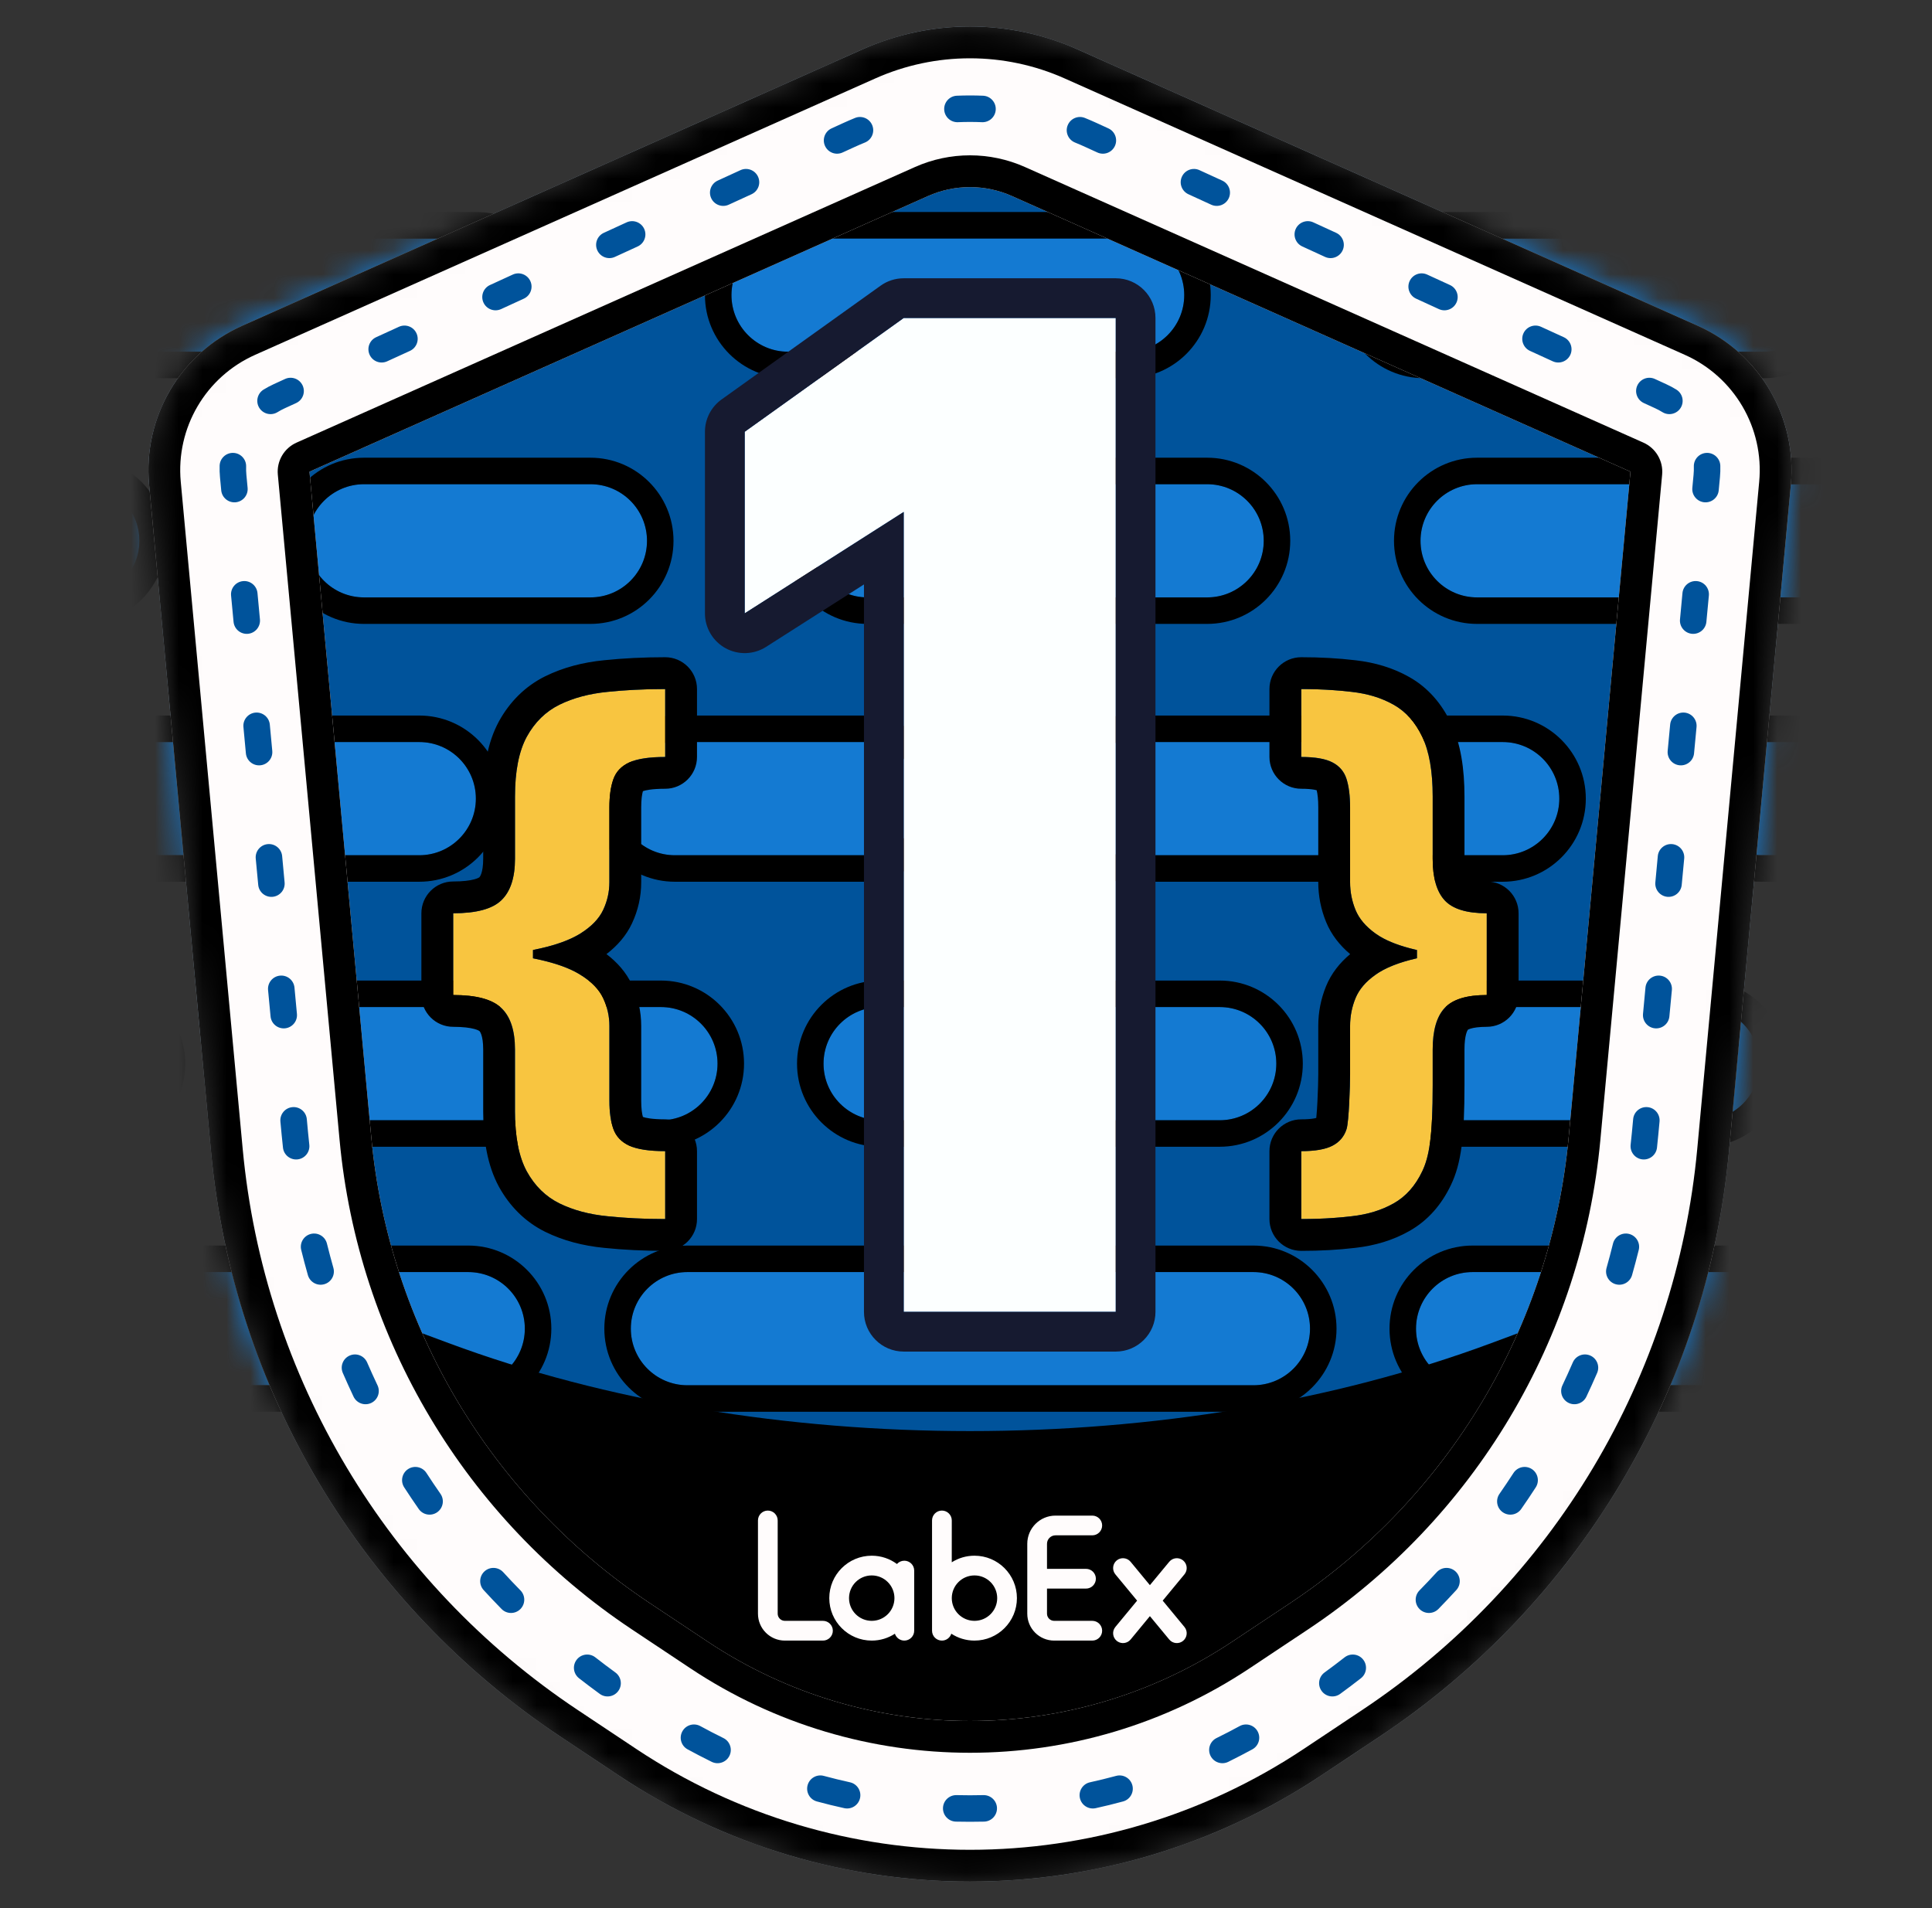 <svg width="81" height="80" viewBox="0 0 81 80" fill="none" xmlns="http://www.w3.org/2000/svg"><rect x="0" y="0" width="81" height="80" fill="#333333" stroke="none"/><mask id="mask0_4759_48754" style="mask-type:alpha" maskUnits="userSpaceOnUse" x="6" y="1" width="70" height="78"><path d="M57.846 72.807C66.181 67.26 71.561 58.251 72.486 48.293L75.083 20.321C75.345 17.495 73.775 14.815 71.178 13.658L45.177 2.071C42.307 0.791 39.027 0.791 36.156 2.071L10.155 13.658C7.558 14.815 5.988 17.495 6.251 20.321L8.848 48.293C9.772 58.251 15.152 67.26 23.488 72.807L25.936 74.437C34.856 80.373 46.477 80.373 55.397 74.437L57.846 72.807Z" fill="#1BA294"/></mask><g mask="url(#mask0_4759_48754)"><path d="M57.846 72.807C66.181 67.26 71.561 58.251 72.486 48.293L75.083 20.321C75.345 17.495 73.775 14.815 71.178 13.658L45.177 2.071C42.307 0.791 39.027 0.791 36.156 2.071L10.155 13.658C7.558 14.815 5.988 17.495 6.251 20.321L8.848 48.293C9.772 58.251 15.152 67.26 23.488 72.807L25.936 74.437C34.856 80.373 46.477 80.373 55.397 74.437L57.846 72.807Z" fill="#00539B"/><path fill-rule="evenodd" clip-rule="evenodd" d="M1.778 12.373C1.778 11.062 2.84 10 4.151 10H19.97C21.28 10 22.343 11.062 22.343 12.373C22.343 13.683 21.28 14.746 19.97 14.746H4.151C2.84 14.746 1.778 13.683 1.778 12.373ZM30.667 12.373C30.667 11.062 31.729 10 33.04 10H47.277C48.587 10 49.65 11.062 49.65 12.373C49.65 13.683 48.587 14.746 47.277 14.746H33.04C31.729 14.746 30.667 13.683 30.667 12.373ZM59.706 10C58.396 10 57.333 11.062 57.333 12.373C57.333 13.683 58.396 14.746 59.706 14.746H73.944C75.254 14.746 76.316 13.683 76.316 12.373C76.316 11.062 75.254 10 73.944 10H59.706ZM-11.556 22.674C-11.556 21.364 -10.493 20.301 -9.183 20.301L3.473 20.301C4.783 20.301 5.846 21.364 5.846 22.674C5.846 23.985 4.783 25.047 3.473 25.047L-9.183 25.047C-10.493 25.047 -11.556 23.985 -11.556 22.674ZM36.373 20.301C35.062 20.301 34 21.364 34 22.674C34 23.985 35.062 25.047 36.373 25.047H50.61C51.921 25.047 52.983 23.985 52.983 22.674C52.983 21.364 51.921 20.301 50.61 20.301H36.373ZM61.928 20.301C60.618 20.301 59.556 21.364 59.556 22.674C59.556 23.985 60.618 25.047 61.928 25.047H76.166C77.476 25.047 78.539 23.985 78.539 22.674C78.539 21.364 77.476 20.301 76.166 20.301H61.928ZM15.262 20.301C13.951 20.301 12.889 21.364 12.889 22.674C12.889 23.985 13.951 25.047 15.262 25.047H24.753C26.064 25.047 27.126 23.985 27.126 22.674C27.126 21.364 26.064 20.301 24.753 20.301H15.262ZM-3.778 33.484C-3.778 32.173 -2.715 31.111 -1.405 31.111H17.578C18.889 31.111 19.951 32.173 19.951 33.484C19.951 34.794 18.889 35.857 17.578 35.857L-1.405 35.857C-2.715 35.857 -3.778 34.794 -3.778 33.484ZM28.294 31.111C26.983 31.111 25.921 32.173 25.921 33.484C25.921 34.794 26.983 35.857 28.294 35.857L36.203 35.857C37.514 35.857 38.576 34.794 38.576 33.484C38.576 32.173 37.514 31.111 36.203 31.111H28.294ZM44.81 33.484C44.81 32.173 45.872 31.111 47.183 31.111H63.002C64.312 31.111 65.375 32.173 65.375 33.484C65.375 34.794 64.312 35.857 63.002 35.857L47.183 35.857C45.872 35.857 44.81 34.794 44.81 33.484ZM71.476 33.484C71.476 32.173 72.539 31.111 73.849 31.111H81.759C83.069 31.111 84.132 32.173 84.132 33.484C84.132 34.794 83.069 35.857 81.759 35.857L73.849 35.857C72.539 35.857 71.476 34.794 71.476 33.484ZM-3.627 42.222C-4.938 42.222 -6 43.285 -6 44.595C-6 45.906 -4.938 46.968 -3.627 46.968H4.282C5.593 46.968 6.655 45.906 6.655 44.595C6.655 43.285 5.593 42.222 4.282 42.222H-3.627ZM36.9 42.222C35.59 42.222 34.527 43.285 34.527 44.595C34.527 45.906 35.59 46.968 36.9 46.968H51.137C52.448 46.968 53.51 45.906 53.51 44.595C53.51 43.285 52.448 42.222 51.137 42.222H36.9ZM60.328 42.222C59.017 42.222 57.955 43.285 57.955 44.595C57.955 45.906 59.017 46.968 60.328 46.968H71.401C72.712 46.968 73.774 45.906 73.774 44.595C73.774 43.285 72.712 42.222 71.401 42.222H60.328ZM11.1 44.595C11.1 43.285 12.162 42.222 13.473 42.222L27.71 42.222C29.02 42.222 30.083 43.285 30.083 44.595C30.083 45.906 29.02 46.968 27.71 46.968L13.473 46.968C12.162 46.968 11.1 45.906 11.1 44.595ZM28.821 53.333C27.511 53.333 26.448 54.396 26.448 55.706C26.448 57.017 27.511 58.079 28.821 58.079L52.55 58.079C53.86 58.079 54.923 57.017 54.923 55.706C54.923 54.396 53.86 53.333 52.55 53.333L28.821 53.333ZM61.74 53.333C60.429 53.333 59.367 54.396 59.367 55.706C59.367 57.017 60.429 58.079 61.74 58.079H75.977C77.288 58.079 78.35 57.017 78.35 55.706C78.35 54.396 77.288 53.333 75.977 53.333H61.74ZM-4.889 55.706C-4.889 54.396 -3.826 53.333 -2.516 53.333H19.631C20.941 53.333 22.004 54.396 22.004 55.706C22.004 57.017 20.941 58.079 19.631 58.079H-2.516C-3.826 58.079 -4.889 57.017 -4.889 55.706Z" fill="#147AD2"/><path fill-rule="evenodd" clip-rule="evenodd" d="M0.667 12.373C0.667 10.449 2.226 8.889 4.151 8.889H19.97C21.894 8.889 23.454 10.449 23.454 12.373C23.454 14.297 21.894 15.857 19.97 15.857H4.151C2.226 15.857 0.667 14.297 0.667 12.373ZM29.555 12.373C29.555 10.449 31.115 8.889 33.039 8.889H47.277C49.201 8.889 50.761 10.449 50.761 12.373C50.761 14.297 49.201 15.857 47.277 15.857H33.039C31.115 15.857 29.555 14.297 29.555 12.373ZM56.222 12.373C56.222 10.449 57.782 8.889 59.706 8.889H73.943C75.868 8.889 77.427 10.449 77.427 12.373C77.427 14.297 75.868 15.857 73.943 15.857H59.706C57.782 15.857 56.222 14.297 56.222 12.373ZM-12.667 22.674C-12.667 20.75 -11.107 19.19 -9.183 19.19L3.473 19.19C5.397 19.19 6.957 20.75 6.957 22.674C6.957 24.598 5.397 26.158 3.473 26.158L-9.183 26.158C-11.107 26.158 -12.667 24.598 -12.667 22.674ZM32.889 22.674C32.889 20.75 34.449 19.19 36.373 19.19H50.61C52.534 19.19 54.094 20.75 54.094 22.674C54.094 24.598 52.534 26.158 50.61 26.158H36.373C34.449 26.158 32.889 24.598 32.889 22.674ZM58.444 22.674C58.444 20.75 60.004 19.19 61.928 19.19H76.166C78.09 19.19 79.65 20.75 79.65 22.674C79.65 24.598 78.09 26.158 76.166 26.158H61.928C60.004 26.158 58.444 24.598 58.444 22.674ZM11.778 22.674C11.778 20.75 13.338 19.19 15.262 19.19H24.753C26.677 19.19 28.237 20.75 28.237 22.674C28.237 24.598 26.677 26.158 24.753 26.158H15.262C13.338 26.158 11.778 24.598 11.778 22.674ZM-4.889 33.484C-4.889 31.56 -3.329 30 -1.405 30H17.578C19.502 30 21.062 31.56 21.062 33.484C21.062 35.408 19.502 36.968 17.578 36.968L-1.405 36.968C-3.329 36.968 -4.889 35.408 -4.889 33.484ZM24.81 33.484C24.81 31.56 26.369 30 28.294 30H36.203C38.127 30 39.687 31.56 39.687 33.484C39.687 35.408 38.127 36.968 36.203 36.968L28.294 36.968C26.369 36.968 24.81 35.408 24.81 33.484ZM43.699 33.484C43.699 31.56 45.258 30 47.182 30H63.002C64.926 30 66.486 31.56 66.486 33.484C66.486 35.408 64.926 36.968 63.002 36.968L47.182 36.968C45.258 36.968 43.699 35.408 43.699 33.484ZM70.365 33.484C70.365 31.56 71.925 30 73.849 30H81.759C83.683 30 85.243 31.56 85.243 33.484C85.243 35.408 83.683 36.968 81.759 36.968L73.849 36.968C71.925 36.968 70.365 35.408 70.365 33.484ZM-7.111 44.595C-7.111 42.671 -5.551 41.111 -3.627 41.111H4.282C6.207 41.111 7.766 42.671 7.766 44.595C7.766 46.519 6.207 48.079 4.282 48.079H-3.627C-5.551 48.079 -7.111 46.519 -7.111 44.595ZM33.416 44.595C33.416 42.671 34.976 41.111 36.9 41.111H51.137C53.061 41.111 54.621 42.671 54.621 44.595C54.621 46.519 53.061 48.079 51.137 48.079H36.9C34.976 48.079 33.416 46.519 33.416 44.595ZM56.843 44.595C56.843 42.671 58.403 41.111 60.328 41.111H71.401C73.325 41.111 74.885 42.671 74.885 44.595C74.885 46.519 73.325 48.079 71.401 48.079H60.328C58.403 48.079 56.843 46.519 56.843 44.595ZM9.989 44.595C9.989 42.671 11.548 41.111 13.473 41.111L27.71 41.111C29.634 41.111 31.194 42.671 31.194 44.595C31.194 46.519 29.634 48.079 27.71 48.079L13.473 48.079C11.548 48.079 9.989 46.519 9.989 44.595ZM25.337 55.706C25.337 53.782 26.897 52.222 28.821 52.222L52.55 52.222C54.474 52.222 56.034 53.782 56.034 55.706C56.034 57.63 54.474 59.19 52.55 59.19L28.821 59.19C26.897 59.19 25.337 57.63 25.337 55.706ZM58.256 55.706C58.256 53.782 59.816 52.222 61.74 52.222H75.977C77.901 52.222 79.461 53.782 79.461 55.706C79.461 57.63 77.901 59.19 75.977 59.19H61.74C59.816 59.19 58.256 57.63 58.256 55.706ZM-6 55.706C-6 53.782 -4.44 52.222 -2.516 52.222H19.631C21.555 52.222 23.115 53.782 23.115 55.706C23.115 57.63 21.555 59.19 19.631 59.19H-2.516C-4.44 59.19 -6 57.63 -6 55.706ZM4.151 10C2.84 10 1.778 11.062 1.778 12.373C1.778 13.683 2.84 14.746 4.151 14.746H19.97C21.28 14.746 22.343 13.683 22.343 12.373C22.343 11.062 21.28 10 19.97 10H4.151ZM33.039 10C31.729 10 30.667 11.062 30.667 12.373C30.667 13.683 31.729 14.746 33.039 14.746H47.277C48.587 14.746 49.65 13.683 49.65 12.373C49.65 11.062 48.587 10 47.277 10H33.039ZM57.333 12.373C57.333 11.062 58.396 10 59.706 10H73.943C75.254 10 76.316 11.062 76.316 12.373C76.316 13.683 75.254 14.746 73.943 14.746H59.706C58.396 14.746 57.333 13.683 57.333 12.373ZM-9.183 20.301C-10.493 20.301 -11.556 21.364 -11.556 22.674C-11.556 23.985 -10.493 25.047 -9.183 25.047L3.473 25.047C4.783 25.047 5.845 23.985 5.845 22.674C5.845 21.364 4.783 20.301 3.473 20.301L-9.183 20.301ZM34 22.674C34 21.364 35.062 20.301 36.373 20.301H50.61C51.921 20.301 52.983 21.364 52.983 22.674C52.983 23.985 51.921 25.047 50.61 25.047H36.373C35.062 25.047 34 23.985 34 22.674ZM59.556 22.674C59.556 21.364 60.618 20.301 61.928 20.301H76.166C77.476 20.301 78.538 21.364 78.538 22.674C78.538 23.985 77.476 25.047 76.166 25.047H61.928C60.618 25.047 59.556 23.985 59.556 22.674ZM12.889 22.674C12.889 21.364 13.951 20.301 15.262 20.301H24.753C26.064 20.301 27.126 21.364 27.126 22.674C27.126 23.985 26.064 25.047 24.753 25.047H15.262C13.951 25.047 12.889 23.985 12.889 22.674ZM-1.405 31.111C-2.715 31.111 -3.778 32.173 -3.778 33.484C-3.778 34.794 -2.715 35.857 -1.405 35.857L17.578 35.857C18.889 35.857 19.951 34.794 19.951 33.484C19.951 32.173 18.889 31.111 17.578 31.111H-1.405ZM25.921 33.484C25.921 32.173 26.983 31.111 28.294 31.111H36.203C37.514 31.111 38.576 32.173 38.576 33.484C38.576 34.794 37.514 35.857 36.203 35.857L28.294 35.857C26.983 35.857 25.921 34.794 25.921 33.484ZM47.182 31.111C45.872 31.111 44.81 32.173 44.81 33.484C44.81 34.794 45.872 35.857 47.182 35.857L63.002 35.857C64.312 35.857 65.375 34.794 65.375 33.484C65.375 32.173 64.312 31.111 63.002 31.111H47.182ZM73.849 31.111C72.539 31.111 71.476 32.173 71.476 33.484C71.476 34.794 72.539 35.857 73.849 35.857L81.759 35.857C83.069 35.857 84.132 34.794 84.132 33.484C84.132 32.173 83.069 31.111 81.759 31.111H73.849ZM-6 44.595C-6 43.285 -4.938 42.222 -3.627 42.222H4.282C5.593 42.222 6.655 43.285 6.655 44.595C6.655 45.906 5.593 46.968 4.282 46.968H-3.627C-4.938 46.968 -6 45.906 -6 44.595ZM34.527 44.595C34.527 43.285 35.59 42.222 36.9 42.222H51.137C52.448 42.222 53.51 43.285 53.51 44.595C53.51 45.906 52.448 46.968 51.137 46.968H36.9C35.59 46.968 34.527 45.906 34.527 44.595ZM57.955 44.595C57.955 43.285 59.017 42.222 60.328 42.222H71.401C72.711 42.222 73.774 43.285 73.774 44.595C73.774 45.906 72.711 46.968 71.401 46.968H60.328C59.017 46.968 57.955 45.906 57.955 44.595ZM13.473 42.222C12.162 42.222 11.1 43.285 11.1 44.595C11.1 45.906 12.162 46.968 13.473 46.968L27.71 46.968C29.02 46.968 30.083 45.906 30.083 44.595C30.083 43.285 29.02 42.222 27.71 42.222L13.473 42.222ZM26.448 55.706C26.448 54.396 27.511 53.333 28.821 53.333L52.55 53.333C53.86 53.333 54.923 54.396 54.923 55.706C54.923 57.017 53.86 58.079 52.55 58.079L28.821 58.079C27.511 58.079 26.448 57.017 26.448 55.706ZM59.367 55.706C59.367 54.396 60.429 53.333 61.74 53.333H75.977C77.288 53.333 78.35 54.396 78.35 55.706C78.35 57.017 77.288 58.079 75.977 58.079H61.74C60.429 58.079 59.367 57.017 59.367 55.706ZM-2.516 53.333C-3.827 53.333 -4.889 54.396 -4.889 55.706C-4.889 57.017 -3.827 58.079 -2.516 58.079H19.631C20.941 58.079 22.004 57.017 22.004 55.706C22.004 54.396 20.941 53.333 19.631 53.333H-2.516Z" fill="black"/><path fill-rule="evenodd" clip-rule="evenodd" d="M18.808 56.311L15.175 54.961C12.175 53.846 10 49.456 8.424 43.729L8.848 48.293C9.772 58.251 15.152 67.26 23.488 72.807L25.936 74.436C34.856 80.373 46.477 80.373 55.397 74.436L57.846 72.807C66.181 67.26 71.561 58.251 72.486 48.293L72.896 43.878C71.321 49.527 69.15 53.849 66.158 54.961L62.525 56.311C49.289 61.23 32.044 61.23 18.808 56.311Z" fill="black"/><path d="M32.191 63.333C32.42 63.333 32.605 63.519 32.605 63.747V67.655C32.605 67.822 32.74 67.956 32.906 67.956H34.503C34.731 67.956 34.917 68.142 34.917 68.37C34.917 68.599 34.731 68.784 34.503 68.784H32.906C32.283 68.784 31.778 68.279 31.778 67.655V63.747C31.778 63.519 31.963 63.333 32.191 63.333ZM36.548 65.225C36.944 65.225 37.31 65.354 37.605 65.573C37.681 65.488 37.791 65.435 37.914 65.435C38.142 65.435 38.328 65.62 38.328 65.848V68.37C38.328 68.599 38.142 68.784 37.914 68.784C37.729 68.784 37.573 68.663 37.519 68.496C37.24 68.678 36.907 68.784 36.548 68.784C35.565 68.784 34.768 67.987 34.768 67.004C34.768 66.021 35.565 65.225 36.548 65.225ZM36.548 66.052C36.022 66.052 35.596 66.478 35.596 67.004C35.596 67.53 36.022 67.956 36.548 67.956C37.074 67.956 37.5 67.53 37.5 67.004C37.5 66.478 37.074 66.052 36.548 66.052ZM39.49 63.333C39.718 63.333 39.904 63.519 39.904 63.747L39.903 65.501C40.179 65.326 40.505 65.225 40.856 65.225C41.839 65.225 42.635 66.021 42.635 67.004C42.635 67.987 41.839 68.784 40.856 68.784C40.497 68.784 40.163 68.678 39.884 68.495C39.831 68.663 39.675 68.784 39.49 68.784C39.261 68.784 39.076 68.599 39.076 68.37V63.747C39.076 63.519 39.261 63.333 39.49 63.333ZM40.856 66.052C40.33 66.052 39.904 66.478 39.904 67.004C39.904 67.53 40.33 67.956 40.856 67.956C41.382 67.956 41.808 67.53 41.808 67.004C41.808 66.478 41.382 66.052 40.856 66.052ZM45.794 63.544C46.023 63.544 46.208 63.729 46.208 63.957C46.208 64.186 46.023 64.371 45.794 64.371H44.252C44.056 64.371 43.896 64.53 43.896 64.727L43.896 65.776L45.531 65.776C45.76 65.776 45.945 65.961 45.945 66.19C45.945 66.418 45.76 66.604 45.531 66.604L43.896 66.603L43.896 67.655C43.896 67.822 44.031 67.956 44.197 67.956H45.794C46.023 67.956 46.208 68.142 46.208 68.37C46.208 68.599 46.023 68.784 45.794 68.784H44.197C43.574 68.784 43.069 68.279 43.069 67.655V64.727C43.069 64.073 43.599 63.544 44.252 63.544H45.794ZM49.021 65.48C49.166 65.304 49.427 65.279 49.603 65.424C49.779 65.57 49.804 65.831 49.658 66.007L48.747 67.109L49.658 68.212C49.804 68.388 49.779 68.648 49.603 68.794C49.427 68.94 49.166 68.915 49.021 68.739L48.21 67.759L47.401 68.739C47.264 68.904 47.026 68.936 46.852 68.819L46.818 68.794C46.642 68.648 46.617 68.388 46.763 68.212L47.674 67.109L46.763 66.007C46.617 65.831 46.642 65.57 46.818 65.424C46.994 65.279 47.255 65.304 47.401 65.48L48.21 66.46L49.021 65.48Z" fill="#FFFCFC"/><path fill-rule="evenodd" clip-rule="evenodd" d="M12.975 19.776L15.565 47.672C16.302 55.606 20.588 62.784 27.23 67.204L29.678 68.833C36.332 73.262 45.001 73.262 51.655 68.833L54.103 67.204C60.745 62.784 65.032 55.606 65.768 47.672L68.358 19.776L42.427 8.22C41.307 7.721 40.026 7.721 38.906 8.22L12.975 19.776ZM57.846 72.807C66.181 67.26 71.561 58.251 72.486 48.293L75.083 20.321C75.345 17.495 73.775 14.815 71.178 13.658L45.177 2.071C42.307 0.791 39.027 0.791 36.156 2.071L10.155 13.658C7.558 14.815 5.988 17.495 6.251 20.321L8.848 48.293C9.772 58.251 15.152 67.26 23.488 72.807L25.936 74.437C34.856 80.373 46.477 80.373 55.397 74.437L57.846 72.807Z" fill="#FFFCFC"/><path fill-rule="evenodd" clip-rule="evenodd" d="M11.648 19.899C11.595 19.33 11.91 18.791 12.432 18.558L38.363 7.002C39.829 6.349 41.504 6.349 42.97 7.002L68.901 18.558C69.423 18.791 69.739 19.33 69.686 19.899L67.096 47.795C66.322 56.131 61.819 63.671 54.842 68.314L52.394 69.943C45.292 74.669 36.041 74.669 28.939 69.943L26.491 68.314C19.515 63.671 15.011 56.131 14.237 47.795L11.648 19.899ZM71.178 13.658C73.775 14.815 75.345 17.495 75.083 20.321L72.486 48.293C71.561 58.251 66.181 67.26 57.846 72.807L55.397 74.437C46.477 80.373 34.856 80.373 25.936 74.437L23.488 72.807C15.152 67.26 9.772 58.251 8.848 48.293L6.251 20.321C5.988 17.495 7.558 14.815 10.155 13.658L36.156 2.071C39.027 0.791 42.307 0.791 45.177 2.071L71.178 13.658ZM68.358 19.776L65.768 47.672C65.032 55.606 60.745 62.784 54.103 67.204L51.655 68.833C45.001 73.262 36.332 73.262 29.678 68.833L27.23 67.204C20.588 62.784 16.302 55.606 15.565 47.672L12.975 19.776L38.906 8.22C40.026 7.721 41.307 7.721 42.427 8.22L68.358 19.776ZM57.107 71.697C65.108 66.373 70.271 57.727 71.158 48.17L73.755 20.198C73.965 17.942 72.711 15.801 70.636 14.876L44.635 3.288C42.109 2.163 39.224 2.163 36.699 3.288L10.698 14.876C8.622 15.801 7.369 17.942 7.578 20.198L10.175 48.17C11.062 57.727 16.226 66.373 24.226 71.697L26.675 73.327C35.147 78.965 46.186 78.965 54.659 73.327L57.107 71.697Z" fill="black"/><path fill-rule="evenodd" clip-rule="evenodd" d="M41.257 76.374C40.863 76.383 40.47 76.383 40.077 76.374C39.77 76.367 39.527 76.112 39.535 75.805C39.542 75.499 39.796 75.256 40.103 75.263C40.479 75.272 40.855 75.272 41.23 75.263C41.537 75.256 41.791 75.499 41.799 75.805C41.806 76.112 41.563 76.367 41.257 76.374ZM36.058 75.386C35.992 75.686 35.696 75.876 35.397 75.81C35.013 75.726 34.63 75.632 34.25 75.529C33.954 75.449 33.779 75.144 33.859 74.848C33.939 74.552 34.244 74.376 34.54 74.457C34.903 74.555 35.268 74.644 35.635 74.725C35.934 74.79 36.124 75.087 36.058 75.386ZM45.275 75.386C45.209 75.087 45.399 74.79 45.699 74.725C46.065 74.644 46.43 74.555 46.793 74.457C47.089 74.376 47.394 74.552 47.474 74.848C47.554 75.144 47.379 75.449 47.083 75.529C46.703 75.632 46.321 75.726 45.937 75.81C45.637 75.876 45.341 75.686 45.275 75.386ZM30.582 73.614C30.447 73.889 30.114 74.003 29.839 73.868C29.662 73.781 29.487 73.692 29.312 73.601C29.151 73.517 28.99 73.432 28.83 73.345C28.56 73.199 28.46 72.862 28.607 72.592C28.753 72.322 29.09 72.222 29.36 72.368C29.514 72.452 29.669 72.535 29.825 72.616C29.992 72.703 30.16 72.788 30.328 72.87C30.604 73.005 30.717 73.338 30.582 73.614ZM50.751 73.614C50.616 73.338 50.73 73.005 51.005 72.87C51.173 72.788 51.341 72.703 51.508 72.616C51.664 72.535 51.819 72.452 51.974 72.368C52.243 72.222 52.581 72.322 52.727 72.592C52.873 72.862 52.773 73.199 52.503 73.345C52.343 73.432 52.183 73.517 52.021 73.601C51.846 73.692 51.671 73.781 51.495 73.868C51.219 74.003 50.886 73.889 50.751 73.614ZM25.922 70.897C25.741 71.145 25.394 71.2 25.146 71.019C24.852 70.805 24.562 70.586 24.276 70.363C24.034 70.174 23.991 69.825 24.18 69.583C24.369 69.341 24.718 69.298 24.96 69.487C25.236 69.703 25.516 69.914 25.8 70.121C26.048 70.302 26.103 70.65 25.922 70.897ZM55.411 70.897C55.23 70.65 55.285 70.302 55.533 70.121C55.817 69.914 56.097 69.703 56.373 69.487C56.615 69.298 56.965 69.341 57.153 69.583C57.342 69.825 57.299 70.174 57.057 70.363C56.771 70.586 56.481 70.805 56.187 71.019C55.939 71.2 55.592 71.145 55.411 70.897ZM21.813 67.467C21.594 67.682 21.242 67.678 21.028 67.459C20.773 67.199 20.523 66.935 20.278 66.667C20.071 66.441 20.086 66.09 20.312 65.882C20.539 65.675 20.89 65.691 21.098 65.917C21.334 66.176 21.576 66.43 21.822 66.681C22.036 66.901 22.032 67.252 21.813 67.467ZM59.52 67.467C59.301 67.252 59.297 66.901 59.512 66.681C59.757 66.43 59.999 66.176 60.236 65.917C60.443 65.691 60.794 65.675 61.021 65.882C61.247 66.09 61.262 66.441 61.055 66.667C60.81 66.935 60.56 67.199 60.306 67.459C60.091 67.678 59.739 67.682 59.52 67.467ZM18.328 63.404C18.077 63.579 17.73 63.518 17.555 63.266C17.347 62.968 17.145 62.666 16.947 62.361C16.78 62.104 16.853 61.76 17.11 61.593C17.368 61.426 17.712 61.499 17.879 61.757C18.07 62.051 18.266 62.343 18.467 62.631C18.642 62.882 18.58 63.229 18.328 63.404ZM63.005 63.404C62.753 63.229 62.691 62.882 62.867 62.631C63.067 62.343 63.263 62.051 63.454 61.757C63.621 61.499 63.965 61.426 64.223 61.593C64.48 61.76 64.553 62.104 64.386 62.361C64.189 62.666 63.986 62.968 63.778 63.266C63.603 63.518 63.257 63.579 63.005 63.404ZM15.563 58.821C15.286 58.952 14.955 58.834 14.823 58.557C14.668 58.228 14.518 57.898 14.373 57.564C14.251 57.282 14.38 56.955 14.662 56.833C14.943 56.711 15.27 56.84 15.392 57.122C15.532 57.444 15.677 57.764 15.827 58.081C15.959 58.358 15.841 58.689 15.563 58.821ZM65.77 58.821C65.493 58.689 65.374 58.358 65.506 58.081C65.656 57.764 65.801 57.444 65.941 57.122C66.063 56.84 66.39 56.711 66.672 56.833C66.953 56.955 67.082 57.282 66.96 57.564C66.816 57.898 66.665 58.228 66.51 58.557C66.378 58.834 66.047 58.952 65.77 58.821ZM13.594 53.843C13.299 53.927 12.992 53.755 12.908 53.46C12.809 53.111 12.716 52.76 12.629 52.407C12.555 52.109 12.736 51.808 13.034 51.734C13.332 51.66 13.633 51.842 13.707 52.139C13.792 52.481 13.882 52.82 13.977 53.157C14.061 53.453 13.889 53.76 13.594 53.843ZM67.739 53.843C67.444 53.76 67.272 53.453 67.356 53.157C67.451 52.82 67.542 52.481 67.626 52.139C67.7 51.842 68.001 51.66 68.299 51.734C68.597 51.808 68.778 52.109 68.705 52.407C68.617 52.76 68.524 53.111 68.425 53.46C68.341 53.755 68.034 53.927 67.739 53.843ZM12.477 48.609C12.172 48.642 11.897 48.422 11.864 48.118C11.844 47.937 11.825 47.756 11.808 47.575L11.756 47.023C11.728 46.718 11.952 46.447 12.258 46.419C12.563 46.39 12.834 46.614 12.863 46.92L12.914 47.471C12.931 47.646 12.949 47.821 12.968 47.995C13.002 48.3 12.782 48.575 12.477 48.609ZM68.856 48.609C68.552 48.575 68.332 48.3 68.365 47.995C68.385 47.821 68.402 47.646 68.419 47.471L68.471 46.92C68.499 46.614 68.77 46.39 69.076 46.419C69.381 46.447 69.605 46.718 69.577 47.023L69.525 47.575C69.508 47.756 69.49 47.937 69.47 48.118C69.436 48.422 69.161 48.642 68.856 48.609ZM11.948 43.114C11.642 43.142 11.371 42.918 11.343 42.612L11.239 41.51C11.211 41.204 11.435 40.933 11.741 40.905C12.046 40.876 12.317 41.1 12.346 41.406L12.449 42.509C12.478 42.814 12.253 43.085 11.948 43.114ZM69.385 43.114C69.08 43.085 68.856 42.814 68.884 42.509L68.987 41.406C69.016 41.1 69.287 40.876 69.593 40.905C69.898 40.933 70.122 41.204 70.094 41.51L69.99 42.612C69.962 42.918 69.691 43.142 69.385 43.114ZM11.431 37.6C11.125 37.629 10.854 37.404 10.826 37.099L10.722 35.996C10.694 35.691 10.918 35.42 11.224 35.391C11.529 35.362 11.8 35.587 11.829 35.892L11.932 36.995C11.961 37.3 11.736 37.571 11.431 37.6ZM69.902 37.6C69.597 37.571 69.373 37.3 69.401 36.995L69.504 35.892C69.533 35.587 69.804 35.362 70.109 35.391C70.415 35.42 70.639 35.691 70.611 35.996L70.507 37.099C70.479 37.404 70.208 37.629 69.902 37.6ZM10.914 32.086C10.608 32.115 10.338 31.89 10.309 31.585L10.206 30.482C10.177 30.177 10.401 29.906 10.707 29.877C11.012 29.849 11.283 30.073 11.312 30.379L11.415 31.481C11.444 31.787 11.219 32.058 10.914 32.086ZM70.419 32.086C70.114 32.058 69.889 31.787 69.918 31.481L70.022 30.379C70.05 30.073 70.321 29.849 70.626 29.877C70.932 29.906 71.156 30.177 71.128 30.482L71.024 31.585C70.996 31.89 70.725 32.115 70.419 32.086ZM10.397 26.573C10.091 26.601 9.821 26.377 9.792 26.071L9.688 24.969C9.66 24.663 9.884 24.392 10.19 24.364C10.495 24.335 10.766 24.559 10.795 24.865L10.898 25.968C10.927 26.273 10.702 26.544 10.397 26.573ZM70.936 26.573C70.631 26.544 70.406 26.273 70.435 25.968L70.538 24.865C70.567 24.559 70.838 24.335 71.144 24.364C71.449 24.392 71.673 24.663 71.645 24.969L71.541 26.071C71.513 26.377 71.242 26.601 70.936 26.573ZM9.88 21.059C9.574 21.087 9.304 20.863 9.275 20.558L9.223 20.006C9.208 19.846 9.203 19.686 9.208 19.527C9.217 19.22 9.473 18.979 9.78 18.988C10.086 18.997 10.328 19.253 10.319 19.56C10.315 19.673 10.319 19.787 10.329 19.902L10.381 20.454C10.41 20.759 10.185 21.03 9.88 21.059ZM71.453 21.059C71.148 21.03 70.923 20.759 70.952 20.454L71.004 19.902C71.015 19.787 71.018 19.673 71.015 19.56C71.006 19.253 71.247 18.997 71.554 18.988C71.86 18.979 72.116 19.22 72.125 19.527C72.13 19.686 72.125 19.846 72.11 20.006L72.058 20.558C72.03 20.863 71.759 21.087 71.453 21.059ZM10.87 17.099C10.709 16.838 10.79 16.496 11.051 16.334C11.186 16.251 11.328 16.175 11.474 16.108L11.951 15.889C12.23 15.761 12.56 15.884 12.688 16.163C12.816 16.442 12.694 16.771 12.415 16.899L11.937 17.118C11.832 17.166 11.731 17.221 11.635 17.28C11.374 17.441 11.032 17.36 10.87 17.099ZM70.463 17.099C70.302 17.36 69.959 17.441 69.698 17.28C69.602 17.221 69.501 17.166 69.396 17.118L68.919 16.899C68.64 16.771 68.517 16.442 68.645 16.163C68.773 15.884 69.103 15.761 69.382 15.889L69.859 16.108C70.006 16.175 70.147 16.251 70.282 16.334C70.543 16.496 70.624 16.838 70.463 17.099ZM15.497 14.875C15.369 14.596 15.491 14.266 15.77 14.138L16.725 13.701C17.004 13.573 17.334 13.695 17.461 13.974C17.589 14.253 17.467 14.583 17.188 14.711L16.233 15.148C15.954 15.276 15.625 15.154 15.497 14.875ZM65.837 14.875C65.709 15.154 65.379 15.276 65.1 15.148L64.145 14.711C63.866 14.583 63.744 14.253 63.872 13.974C64 13.695 64.329 13.573 64.608 13.701L65.563 14.138C65.842 14.266 65.964 14.596 65.837 14.875ZM61.063 12.686C60.935 12.965 60.606 13.087 60.327 12.96L59.372 12.522C59.093 12.394 58.971 12.064 59.099 11.785C59.227 11.506 59.556 11.384 59.835 11.512L60.79 11.95C61.069 12.078 61.191 12.407 61.063 12.686ZM20.27 12.686C20.142 12.407 20.265 12.077 20.543 11.95L21.498 11.512C21.777 11.384 22.107 11.506 22.235 11.785C22.363 12.064 22.24 12.394 21.961 12.522L21.007 12.96C20.728 13.087 20.398 12.965 20.27 12.686ZM56.29 10.497C56.162 10.776 55.832 10.899 55.553 10.771L54.599 10.333C54.32 10.205 54.197 9.875 54.325 9.596C54.453 9.318 54.783 9.195 55.062 9.323L56.017 9.761C56.295 9.889 56.418 10.218 56.29 10.497ZM25.043 10.497C24.915 10.218 25.038 9.889 25.317 9.761L26.271 9.323C26.55 9.195 26.88 9.318 27.008 9.596C27.136 9.875 27.013 10.205 26.735 10.333L25.78 10.771C25.501 10.899 25.171 10.776 25.043 10.497ZM51.517 8.309C51.389 8.587 51.059 8.71 50.78 8.582L49.825 8.144C49.547 8.016 49.424 7.687 49.552 7.408C49.68 7.129 50.01 7.006 50.288 7.134L51.243 7.572C51.522 7.7 51.645 8.03 51.517 8.309ZM29.817 8.309C29.689 8.03 29.811 7.7 30.09 7.572L31.045 7.134C31.324 7.006 31.653 7.129 31.781 7.408C31.909 7.687 31.787 8.016 31.508 8.144L30.553 8.582C30.274 8.71 29.945 8.587 29.817 8.309ZM46.743 6.12C46.615 6.399 46.286 6.521 46.007 6.393L45.529 6.174C45.377 6.104 45.224 6.038 45.069 5.975C44.785 5.859 44.648 5.535 44.764 5.251C44.88 4.967 45.204 4.83 45.488 4.946C45.658 5.015 45.826 5.088 45.993 5.164L46.47 5.383C46.749 5.511 46.871 5.841 46.743 6.12ZM34.59 6.12C34.462 5.841 34.584 5.511 34.863 5.383L35.341 5.164C35.508 5.088 35.676 5.015 35.845 4.946C36.129 4.83 36.453 4.967 36.569 5.251C36.685 5.535 36.548 5.859 36.264 5.975C36.11 6.038 35.956 6.104 35.804 6.174L35.326 6.393C35.047 6.521 34.718 6.399 34.59 6.12ZM39.586 4.592C39.573 4.286 39.811 4.026 40.117 4.013C40.483 3.998 40.85 3.998 41.216 4.013C41.522 4.026 41.76 4.286 41.747 4.592C41.734 4.899 41.475 5.137 41.168 5.123C40.834 5.109 40.499 5.109 40.165 5.123C39.859 5.137 39.599 4.899 39.586 4.592Z" fill="#00539B"/><path d="M46.778 13.333V55H37.889V21.463L31.222 25.716V18.103L37.889 13.333H46.778Z" fill="#FCFFFF"/><path fill-rule="evenodd" clip-rule="evenodd" d="M48.444 13.333C48.444 12.413 47.698 11.667 46.778 11.667H37.889C37.541 11.667 37.202 11.775 36.919 11.978L30.252 16.748C29.815 17.061 29.555 17.566 29.555 18.103V25.716C29.555 26.325 29.887 26.885 30.421 27.178C30.955 27.47 31.605 27.449 32.119 27.121L36.222 24.503V55C36.222 55.92 36.968 56.667 37.889 56.667H46.778C47.698 56.667 48.444 55.92 48.444 55V13.333ZM37.889 55V21.463L31.222 25.716V18.103L37.889 13.333H46.778V55H37.889Z" fill="#161A30"/><path fill-rule="evenodd" clip-rule="evenodd" d="M21.021 37.743C20.646 38.108 19.973 38.29 19 38.29V39.917V40.083V41.718C19.973 41.718 20.646 41.9 21.021 42.265C21.401 42.625 21.591 43.204 21.591 44.002V46.605C21.591 47.668 21.756 48.504 22.086 49.112C22.421 49.72 22.877 50.167 23.453 50.453C24.034 50.738 24.705 50.918 25.465 50.992C26.226 51.071 27.034 51.111 27.889 51.111V48.263C27.218 48.263 26.715 48.186 26.38 48.033C26.05 47.88 25.829 47.647 25.717 47.335C25.605 47.023 25.549 46.629 25.549 46.153V43.011C25.549 42.609 25.463 42.223 25.289 41.852C25.116 41.482 24.797 41.154 24.333 40.869C23.869 40.578 23.207 40.348 22.346 40.178V39.829C23.207 39.66 23.869 39.43 24.333 39.139C24.797 38.848 25.116 38.518 25.289 38.148C25.463 37.777 25.549 37.391 25.549 36.989V33.847C25.549 33.371 25.605 32.977 25.717 32.665C25.829 32.353 26.05 32.12 26.38 31.967C26.715 31.814 27.218 31.737 27.889 31.737V28.889C27.034 28.889 26.226 28.929 25.465 29.008C24.705 29.082 24.034 29.262 23.453 29.547C22.877 29.833 22.421 30.28 22.086 30.888C21.756 31.496 21.591 32.332 21.591 33.395V36.006C21.591 36.799 21.401 37.378 21.021 37.743ZM60.565 42.265C60.898 41.9 61.487 41.718 62.333 41.718V40.083V39.917V38.29C61.487 38.29 60.898 38.108 60.565 37.743C60.232 37.378 60.066 36.799 60.066 36.006V33.395C60.066 32.332 59.919 31.496 59.626 30.888C59.337 30.28 58.938 29.833 58.43 29.547C57.926 29.262 57.341 29.082 56.676 29.008C56.016 28.929 55.309 28.889 54.556 28.889V31.737C55.143 31.737 55.58 31.814 55.869 31.967C56.163 32.12 56.358 32.353 56.456 32.665C56.554 32.977 56.603 33.371 56.603 33.847V36.989C56.603 37.391 56.678 37.777 56.83 38.148C56.982 38.518 57.261 38.848 57.667 39.139C58.073 39.43 58.65 39.66 59.398 39.829C59.401 39.83 59.403 39.831 59.406 39.831V40.177C59.403 40.177 59.401 40.178 59.398 40.178C58.65 40.348 58.073 40.578 57.667 40.869C57.261 41.154 56.982 41.482 56.83 41.852C56.678 42.223 56.603 42.609 56.603 43.011V45.042C56.603 45.518 56.554 47.023 56.456 47.335C56.358 47.647 56.163 47.88 55.869 48.033C55.58 48.186 55.143 48.263 54.556 48.263V51.111C55.309 51.111 56.016 51.071 56.676 50.992C57.341 50.918 57.926 50.738 58.43 50.453C58.938 50.167 59.337 49.72 59.626 49.112C59.919 48.504 60.066 47.668 60.066 45.494V44.002C60.066 43.204 60.232 42.625 60.565 42.265Z" fill="#F8C540"/><path fill-rule="evenodd" clip-rule="evenodd" d="M17.667 38.29C17.667 37.554 18.264 36.957 19 36.957C19.411 36.957 19.698 36.918 19.886 36.867C20.031 36.827 20.086 36.79 20.095 36.784L20.098 36.781C20.108 36.771 20.258 36.618 20.258 36.005V33.395C20.258 32.219 20.436 31.133 20.914 30.253L20.918 30.244C21.374 29.418 22.021 28.769 22.86 28.353L22.865 28.351C23.612 27.984 24.441 27.768 25.331 27.681C26.141 27.597 26.994 27.555 27.889 27.555C28.625 27.555 29.222 28.152 29.222 28.889V31.737C29.222 32.473 28.625 33.07 27.889 33.07C27.325 33.07 27.05 33.135 26.954 33.171C26.917 33.301 26.883 33.517 26.883 33.847V36.989C26.883 37.59 26.752 38.169 26.497 38.713L25.289 38.148C25.463 37.777 25.549 37.391 25.549 36.989V33.847C25.549 33.371 25.605 32.977 25.717 32.665C25.829 32.353 26.05 32.12 26.379 31.967C26.715 31.814 27.218 31.737 27.889 31.737V28.889C27.431 28.889 26.986 28.9 26.555 28.923C26.182 28.943 25.819 28.971 25.465 29.008C24.705 29.082 24.034 29.262 23.453 29.547C22.877 29.833 22.421 30.28 22.086 30.888C21.756 31.496 21.591 32.332 21.591 33.395V36.005C21.591 36.799 21.401 37.378 21.021 37.743C20.646 38.108 19.973 38.29 19 38.29V41.718C19.973 41.718 20.646 41.9 21.021 42.265C21.401 42.625 21.591 43.204 21.591 44.002V46.605C21.591 47.668 21.756 48.504 22.086 49.112C22.421 49.72 22.877 50.167 23.453 50.453C24.034 50.738 24.705 50.918 25.465 50.992C25.819 51.029 26.182 51.057 26.555 51.077C26.986 51.1 27.431 51.111 27.889 51.111V48.263C27.218 48.263 26.715 48.186 26.379 48.033C26.05 47.88 25.829 47.647 25.717 47.335C25.605 47.023 25.549 46.629 25.549 46.153V43.011C25.549 42.609 25.463 42.223 25.289 41.852C25.116 41.482 24.797 41.154 24.333 40.869C24.257 40.821 24.176 40.775 24.089 40.73C23.662 40.511 23.104 40.332 22.417 40.193C22.394 40.188 22.37 40.183 22.346 40.178V39.829C22.37 39.825 22.394 39.82 22.417 39.815C23.104 39.676 23.662 39.496 24.089 39.277C24.176 39.233 24.257 39.187 24.333 39.139C24.797 38.848 25.116 38.518 25.289 38.148L26.497 38.713C26.252 39.237 25.872 39.66 25.426 40.002C25.872 40.342 26.252 40.763 26.497 41.287C26.752 41.831 26.883 42.41 26.883 43.011V46.153C26.883 46.483 26.917 46.699 26.954 46.829C27.05 46.865 27.325 46.93 27.889 46.93C28.625 46.93 29.222 47.527 29.222 48.263V51.111C29.222 51.847 28.625 52.444 27.889 52.444C26.994 52.444 26.142 52.403 25.332 52.319C24.442 52.232 23.612 52.016 22.865 51.649L22.86 51.647C22.021 51.231 21.374 50.582 20.918 49.756L20.914 49.748C20.436 48.867 20.258 47.781 20.258 46.605V44.002C20.258 43.379 20.106 43.235 20.105 43.233L20.095 43.224C20.087 43.219 20.032 43.181 19.886 43.141C19.698 43.09 19.411 43.051 19 43.051C18.264 43.051 17.667 42.454 17.667 41.718V38.29ZM63.667 41.718C63.667 42.454 63.07 43.051 62.333 43.051C61.998 43.051 61.78 43.088 61.651 43.128C61.587 43.148 61.554 43.165 61.542 43.173C61.525 43.196 61.399 43.388 61.399 44.002V45.494C61.399 47.659 61.267 48.776 60.829 49.687C60.441 50.503 59.867 51.174 59.084 51.614C58.403 52 57.643 52.225 56.829 52.317C56.111 52.403 55.353 52.444 54.556 52.444C53.819 52.444 53.222 51.847 53.222 51.111V48.263C53.222 47.527 53.819 46.93 54.556 46.93C54.795 46.93 54.971 46.914 55.094 46.892C55.131 46.886 55.161 46.879 55.184 46.873C55.187 46.849 55.19 46.82 55.193 46.785C55.209 46.62 55.223 46.409 55.234 46.181C55.258 45.724 55.269 45.252 55.269 45.042V43.011C55.269 42.436 55.379 41.878 55.596 41.347L56.83 41.852C56.678 42.223 56.603 42.609 56.603 43.011V45.042C56.603 45.518 56.554 47.023 56.456 47.335C56.358 47.647 56.162 47.88 55.869 48.033C55.58 48.186 55.142 48.263 54.556 48.263V51.111C55.017 51.111 55.462 51.096 55.889 51.066C56.158 51.047 56.421 51.023 56.676 50.992C57.341 50.918 57.926 50.738 58.43 50.453C58.938 50.167 59.337 49.72 59.626 49.112C59.919 48.504 60.066 47.668 60.066 45.494V44.002C60.066 43.204 60.232 42.625 60.565 42.265C60.898 41.9 61.487 41.718 62.333 41.718V38.29C61.487 38.29 60.898 38.108 60.565 37.743C60.232 37.378 60.066 36.799 60.066 36.005V33.395C60.066 32.332 59.919 31.496 59.626 30.888C59.337 30.28 58.938 29.833 58.43 29.547C57.926 29.262 57.341 29.082 56.676 29.008C56.421 28.977 56.158 28.952 55.889 28.934C55.462 28.904 55.017 28.889 54.556 28.889V31.737C55.142 31.737 55.58 31.814 55.869 31.967C56.162 32.12 56.358 32.353 56.456 32.665C56.554 32.977 56.603 33.371 56.603 33.847V36.989C56.603 37.391 56.678 37.777 56.83 38.148L55.596 38.653C55.379 38.121 55.269 37.564 55.269 36.989V33.847C55.269 33.508 55.239 33.278 55.202 33.132C55.178 33.125 55.143 33.116 55.094 33.108C54.971 33.086 54.795 33.07 54.556 33.07C53.819 33.07 53.222 32.473 53.222 31.737V28.889C53.222 28.152 53.819 27.555 54.556 27.555C55.353 27.555 56.112 27.597 56.83 27.683C57.643 27.775 58.404 28 59.085 28.386C59.868 28.826 60.441 29.498 60.829 30.313C61.244 31.176 61.399 32.237 61.399 33.395V36.005C61.399 36.589 61.515 36.794 61.544 36.836C61.558 36.844 61.59 36.861 61.651 36.88C61.78 36.92 61.998 36.957 62.333 36.957C63.07 36.957 63.667 37.554 63.667 38.29V41.718ZM57.854 39.262C57.788 39.222 57.726 39.181 57.667 39.139C57.261 38.848 56.982 38.518 56.83 38.148L55.596 38.653C55.817 39.193 56.174 39.638 56.606 40.003C56.174 40.364 55.817 40.808 55.596 41.347L56.83 41.852C56.982 41.482 57.261 41.154 57.667 40.869C57.726 40.827 57.788 40.785 57.854 40.746C58.227 40.523 58.714 40.34 59.315 40.198C59.315 40.198 59.315 40.198 59.315 40.198C59.318 40.197 59.321 40.196 59.324 40.196C59.349 40.19 59.373 40.184 59.398 40.178L59.406 40.177V39.831L59.398 39.829C59.373 39.824 59.347 39.818 59.322 39.812C59.319 39.811 59.317 39.811 59.315 39.81C59.314 39.81 59.313 39.81 59.313 39.81C58.712 39.668 58.226 39.485 57.854 39.262Z" fill="black"/></g></svg>